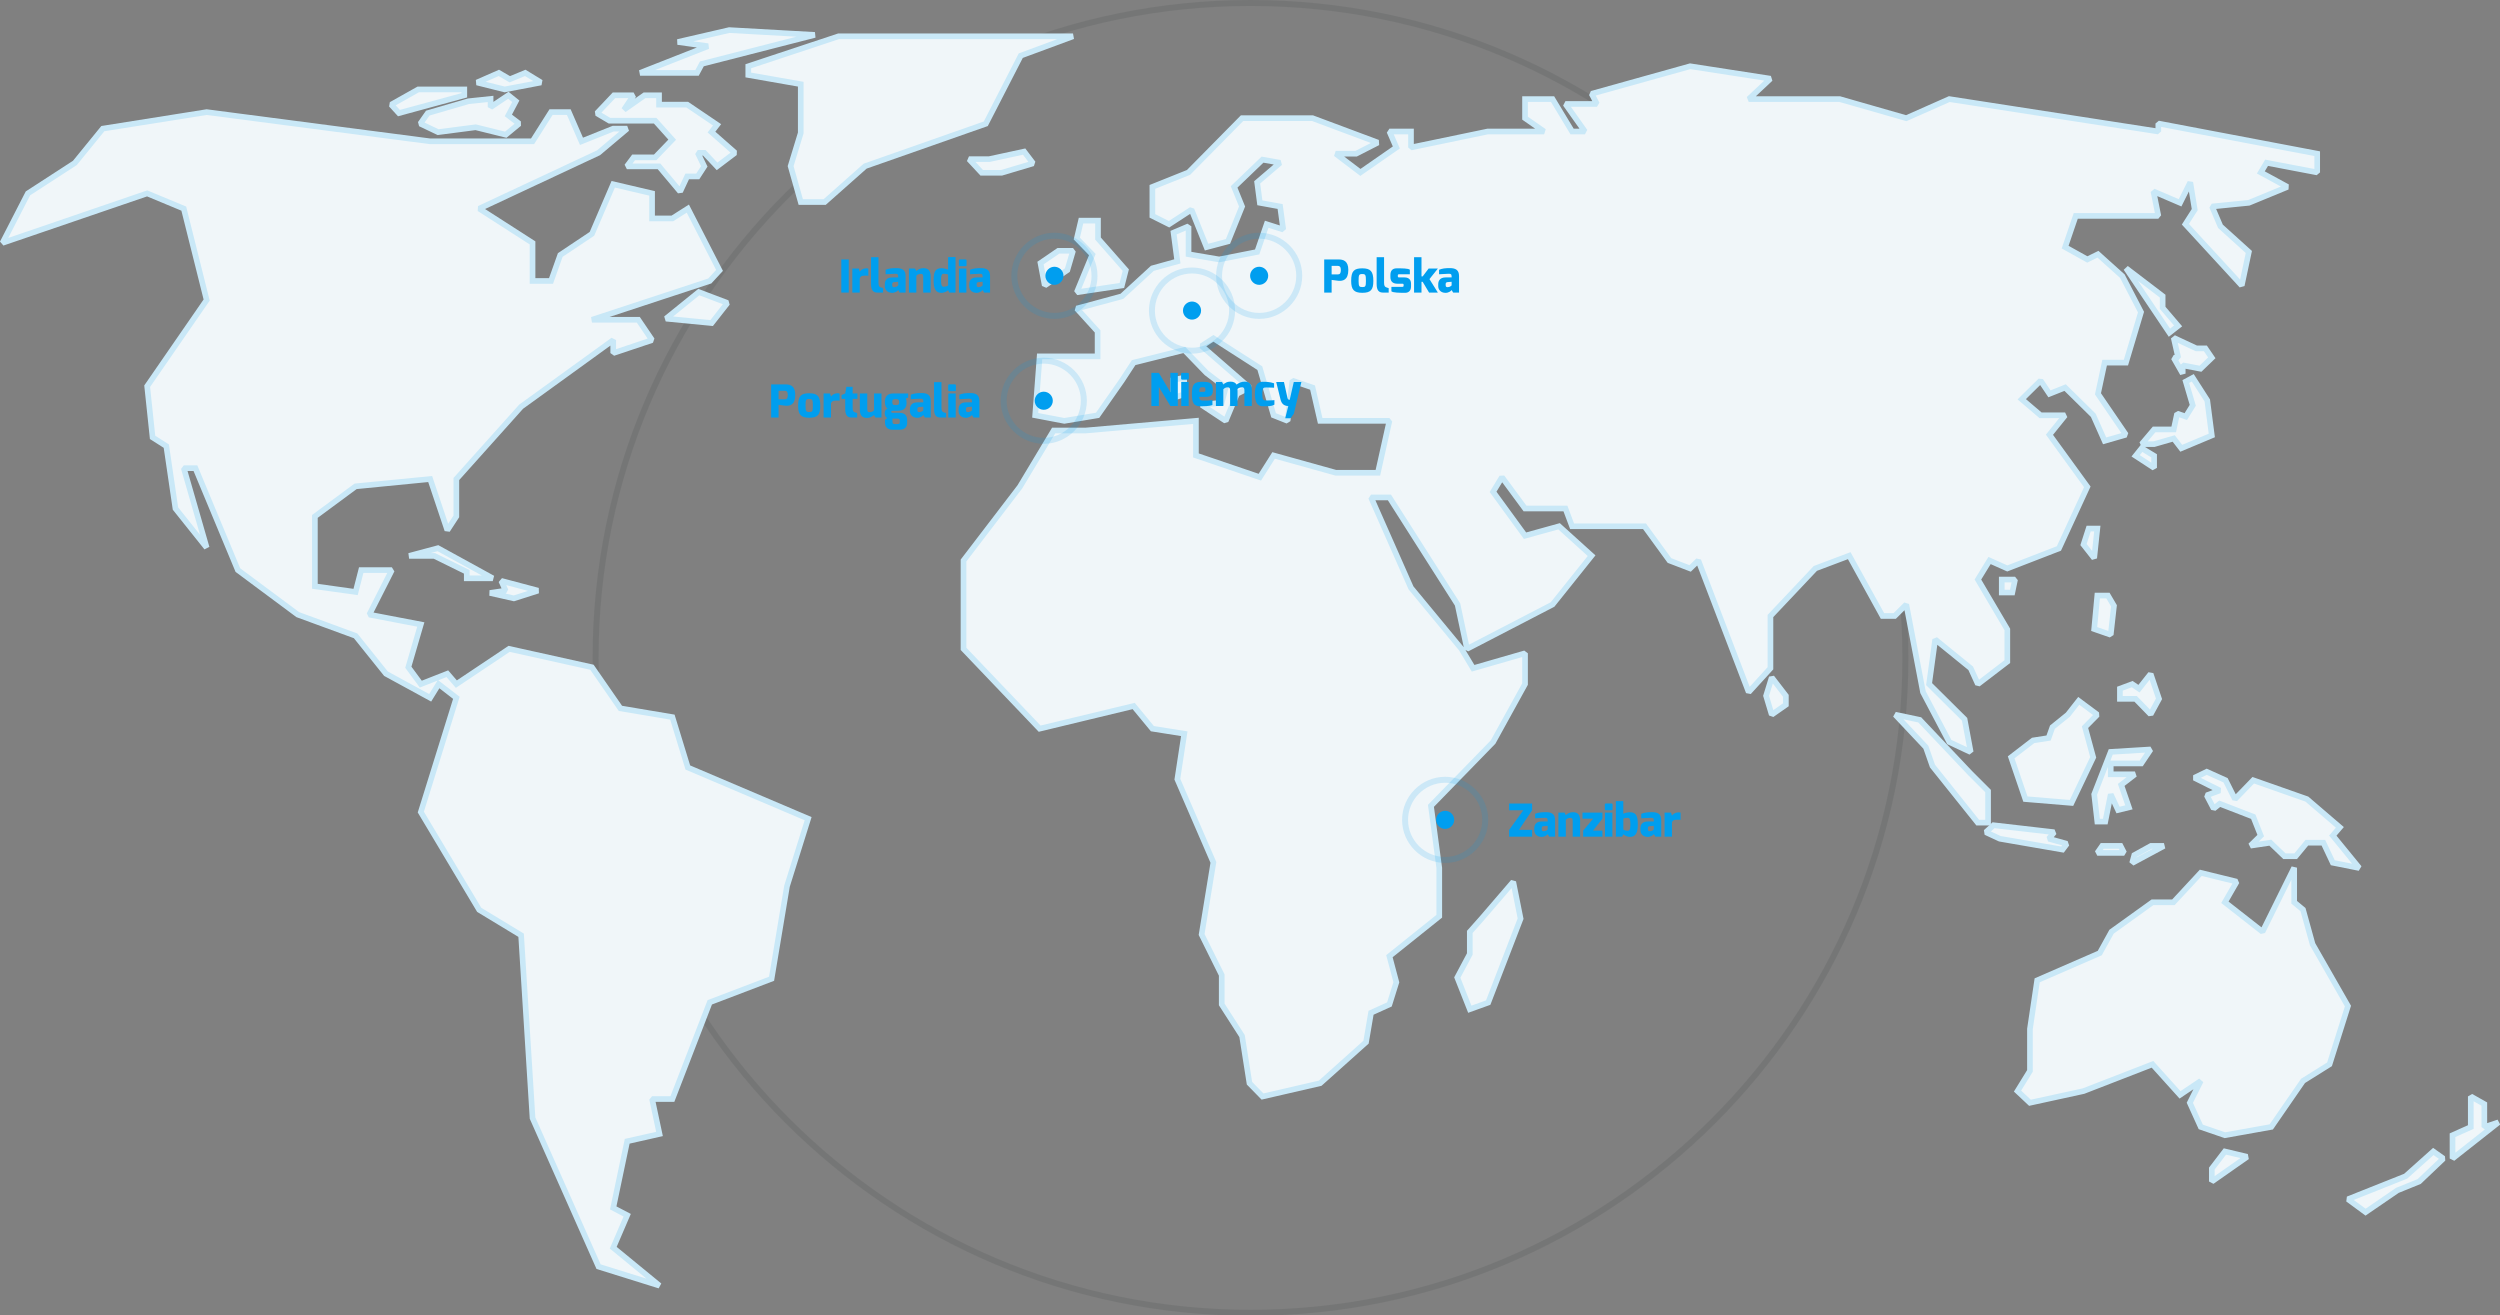 <svg xmlns="http://www.w3.org/2000/svg" xmlns:xlink="http://www.w3.org/1999/xlink" xmlns:serif="http://www.serif.com/" width="100%" height="100%" viewBox="0 0 884 465" xml:space="preserve" style="fill-rule:evenodd;clip-rule:evenodd;stroke-linecap:round;stroke-miterlimit:1.5;"><rect x="0" y="0" width="884" height="465" fill="#808080" stroke="none"/>    <g id="world-map" transform="matrix(1,0,0,1,0.89,0)">        <g id="Path_44" transform="matrix(1,0,0,1,9.265,442.38)">            <path d="M432.019,-442.38C560.41,-442.38 664.647,-338.143 664.647,-209.752C664.647,-81.361 560.41,22.875 432.019,22.875C303.628,22.875 199.392,-81.362 199.392,-209.752C199.392,-338.142 303.629,-442.38 432.019,-442.38ZM432.019,-440.268C559.244,-440.268 662.535,-336.977 662.535,-209.752C662.535,-82.527 559.245,20.763 432.019,20.763C304.793,20.763 201.5,-82.528 201.5,-209.752C201.5,-336.976 304.795,-440.268 432.019,-440.268Z" style="fill:rgb(29,30,34);fill-opacity:0.1;"></path>        </g>        <g id="map">            <g id="Path_45" transform="matrix(1,0,0,1,-1.803,444.483)">                <path d="M234.114,10.131L212.564,3.4L189.219,-49.131L185.179,-113.781L170.363,-122.76L149.712,-157.33L162.283,-197.735L156.008,-202.581L153.023,-197.735L137.394,-206.264L126.654,-219.651L106.205,-227.151L85.021,-242.9L70.015,-278.938L65.9,-278.938L73.991,-250.838L62.954,-264.668L59.718,-286.734L54.863,-289.824L52.95,-307.919L73.987,-338.391L65.9,-370.716L52.95,-376.1L1.8,-358.6L10.782,-376.1L27.393,-386.876L37.27,-399L73.987,-404.837L153.022,-394.511L189.222,-394.511L195.755,-404.837L202.04,-404.837L206.529,-394.511L217.75,-399L222.688,-399L212.564,-390.471L170.364,-370.716L189.219,-358.6L189.219,-345.131L195.752,-345.131L199.02,-354.326L210.225,-361.797L217.75,-379.324L231.488,-376.109L231.488,-367.255L238.671,-367.255L244.131,-370.721L255.337,-348.867L251.889,-345.131L210.225,-331.42L226.616,-331.42L231.487,-324.237L217.749,-319.637L217.749,-324.237L185.177,-300.675L162.277,-275.103L162.277,-261.886L159.094,-257L153.022,-275.1L126.653,-272.515L112.258,-261.883L112.258,-237.172L126.653,-235.161L128.636,-242.892L139.477,-242.892L131.509,-227.151L149.709,-223.667L145.299,-208.549L149.709,-202.577L159.092,-206.26L162.28,-202.577L180.929,-215.047L210.223,-208.547L220.293,-194.004L238.669,-190.91L244.129,-173.095L286.669,-155L279.2,-131.15L273.74,-98.395L251.89,-90.062L238.671,-55.869L231.488,-55.869L234.114,-43.514L222.688,-40.928L217.75,-17.367L222.688,-14.781L217.75,-3.288L234.114,10.131Z" style="fill:rgb(240,246,249);stroke:rgb(201,232,247);stroke-width:2px;"></path>            </g>            <g id="Path_46" transform="matrix(1,0,0,1,16.222,443.623)">                <path d="M350.51,-185.966L323.587,-214.191L323.587,-245.425L343.509,-271.476L355.462,-291.4L366.8,-291.4L405.768,-294.809L405.768,-282.578L428.368,-274.889L433.232,-282.578L455.201,-276.458L470.109,-276.458L474.188,-294.808L449.707,-294.808L447.007,-306.58L439.897,-309.032L438.18,-294.808L433.228,-296.772L428.364,-313.445L411.945,-323.988L407.777,-321.288L424.7,-306.578L420.287,-304.371L416.298,-294.806L407.782,-300.448L414.892,-301.258L416.298,-306.578L409.528,-311.741L401.652,-319.883L383.752,-315.404L379.583,-309.03L371,-296.77L359.231,-294.806L348.931,-296.77L350.508,-317.611L371,-317.611L371,-326.438L363.644,-334.529L379.581,-338.844L390.37,-348.749L399.2,-351.2L397.857,-361.361L403.157,-363.61L403.157,-353.728L414,-351.882L427.418,-354.534L430.792,-364.334L436.639,-362.47L435.539,-370.605L428.369,-371.91L427.423,-379.142L435.54,-386.072L429.313,-387.172L419.27,-377.531L422.082,-370.601L417.1,-358.253L409.528,-356.244L404.2,-369.5L396.266,-364.334L390.366,-367.29L390.366,-377.534L403.151,-382.656L422.074,-401.838L447.004,-401.838L470.104,-393.204L462.432,-389.281L455.2,-389.281L463.926,-382.656L476.636,-391.479L474.187,-397.128L481.815,-397.128L481.815,-391.479L508.962,-397.128L528.891,-397.128L522.143,-401.839L522.143,-408.584L531.872,-408.584L538.777,-397.128L543.327,-397.128L536.427,-406.857L547.568,-406.857L545.685,-410.466L580.522,-420.195L608.922,-415.801L601.232,-408.583L633.4,-408.583L656.939,-401.838L672.16,-408.583L746.069,-397.127L746.069,-399.952L802.247,-389.281L802.247,-382.656L784.358,-386.071L782.318,-382.656L791.733,-377.534L778.081,-371.91L765.056,-370.605L768.038,-363.611L778.081,-354.532L775.57,-342.676L755.641,-364.334L758.941,-369.5L757.372,-379.141L753.763,-371.909L744.348,-375.943L746.075,-367.289L716.882,-367.289L713.115,-356.242L720.961,-351.88L724.728,-353.728L733.359,-345.972L739.95,-333.261L734.614,-315.4L727.083,-315.4L724.729,-304.367L734.614,-289.898L727.083,-287.739L723.075,-296.766L713.116,-306.574L707.579,-304.367L704.441,-309.026L697.772,-302.45L704.441,-296.765L713.116,-296.765L707.579,-289.897L720.962,-271.471L710.914,-249.686L692.671,-242.624L686.395,-245.424L682.275,-238.706L692.675,-221.052L692.675,-209.676L682.275,-201.721L679.725,-207.321L667.171,-217.521L665.014,-201.721L677.568,-189.276L679.725,-177.703L672.16,-181.234L662.86,-198.887L656.942,-229.879L652.856,-225.809L648.54,-225.809L636.772,-247.14L624.8,-242.629L608.918,-225.809L608.918,-207.321L601.228,-198.887L583.412,-245.424L580.512,-242.624L573.212,-245.424L564.385,-257.535L538.777,-257.535L536.423,-263.812L522.143,-263.812L513.978,-274.885L510.839,-269.697L522.139,-254.197L534.178,-257.531L545.678,-247.131L531.868,-229.869L501.62,-214.191L498.285,-229.879L474.185,-267.736L467.685,-267.736L481.813,-235.763L499.658,-214.191L503.776,-207.322L522.141,-212.622L522.141,-201.722L510.841,-181.235L488.87,-158.676L491.813,-136.707L491.813,-119.642L474.187,-105.52L476.636,-96.3L474.187,-88.455L467.687,-85.512L465.921,-75.112L449.707,-60.6L429.307,-55.892L424.7,-60.6L422.082,-77.273L414.89,-88.455L414.89,-98.855L407.78,-113.175L411.948,-138.675L399.2,-168.092L401.652,-184.176L390.374,-185.966L383.754,-193.983L350.51,-185.966Z" style="fill:rgb(240,246,249);stroke:rgb(201,232,247);stroke-width:2px;"></path>            </g>            <g id="Path_47" transform="matrix(1,0,0,1,18.346,446.518)">                <path d="M361.52,-343.169L377.457,-345.569L378.846,-351L369.013,-362.166L369.013,-368.5L363.013,-368.5L361.519,-362.167L367.012,-356.5L361.52,-343.169Z" style="fill:rgb(240,246,249);stroke:rgb(201,232,247);stroke-width:2px;"></path>            </g>            <g id="Path_48" transform="matrix(1,0,0,1,17.665,447.084)">                <path d="M350.863,-346.14L358.863,-351.569L360.863,-358.401L355.696,-358.401L349.363,-354.068L350.863,-346.14Z" style="fill:rgb(240,246,249);stroke:rgb(201,232,247);stroke-width:2px;"></path>            </g>            <g id="Path_49" transform="matrix(1,0,0,1,12.185,443.061)">                <path d="M270.072,-396.039L266.491,-384.32L270.072,-371.626L278.535,-371.626L292.857,-384.32L335.5,-399.294L347.87,-423.382L366.345,-430.218L283.418,-430.218L251.518,-419.637L251.518,-416.547L270.072,-413.291L270.072,-396.039Z" style="fill:rgb(240,246,249);stroke:rgb(201,232,247);stroke-width:2px;"></path>            </g>            <g id="Path_50" transform="matrix(1,0,0,1,16.324,445.223)">                <path d="M325.423,-388.953L329.923,-384.121L336.923,-384.121L348.088,-387.454L344.922,-391.621L332.589,-388.953L325.423,-388.953Z" style="fill:rgb(240,246,249);stroke:rgb(201,232,247);stroke-width:2px;"></path>            </g>            <g id="Path_51" transform="matrix(1,0,0,1,35.99,458.653)">                <path d="M676.512,-72.844L680.912,-68.711L699.844,-72.844L724.244,-82.31L733.976,-71.51L741.309,-76.443L737.443,-68.71L741.309,-60.177L749.842,-57.244L766.242,-60.177L777.469,-76.443L786.843,-82.309L793.353,-102.897L780.853,-124.771L777.468,-137.009L774.342,-139.609L774.342,-151.848L763.142,-129.193L749.842,-139.608L754.031,-146.9L741.309,-150.025L731.637,-139.608L724.244,-139.608L709.762,-129.2L705.596,-121.648L683.462,-112.013L680.912,-94.826L680.912,-79.983L676.512,-72.844Z" style="fill:rgb(240,246,249);stroke:rgb(201,232,247);stroke-width:2px;"></path>            </g>            <g id="Path_52" transform="matrix(1,0,0,1,39.635,463.977)">                <path d="M746.2,-56.815L741.577,-50.774L741.577,-46.191L754.077,-54.94L746.2,-56.815Z" style="fill:rgb(240,246,249);stroke:rgb(201,232,247);stroke-width:2px;"></path>            </g>            <g id="Path_53" transform="matrix(1,0,0,1,42.188,463.977)">                <path d="M787.154,-39.94L807.554,-48.065L817.345,-56.815L820.886,-54.315L812.345,-46.19L804.637,-43.065L793.387,-35.357L787.154,-39.94Z" style="fill:rgb(240,246,249);stroke:rgb(201,232,247);stroke-width:2px;"></path>            </g>            <g id="Path_54" transform="matrix(1,0,0,1,44.149,462.944)">                <path d="M822.17,-53.282L822.17,-61.535L828.629,-64.42L828.629,-75.253L833.42,-72.545L833.42,-64.42L838.42,-66.087L822.17,-53.282Z" style="fill:rgb(240,246,249);stroke:rgb(201,232,247);stroke-width:2px;"></path>            </g>            <g id="Path_55" transform="matrix(1,0,0,1,38.92,448.716)">                <path d="M732,-316.6L732,-319.534L738.28,-318.334L742.285,-322.201L740.012,-325.534L736.812,-325.534L728.812,-329.267L730.412,-322.201L728.812,-322.201L732,-316.6Z" style="fill:rgb(240,246,249);stroke:rgb(201,232,247);stroke-width:2px;"></path>            </g>            <g id="Path_56" transform="matrix(1,0,0,1,38.319,449.465)">                <path d="M733.683,-314.554L736.153,-315.887L741.282,-307.887L742.888,-295.487L732.083,-290.955L729.417,-294.421L722.484,-292.421L718.084,-292.421L722.484,-297.621L729.417,-297.621L730.617,-303.221L733.684,-302.154L736.154,-306.154L733.683,-314.554Z" style="fill:rgb(240,246,249);stroke:rgb(201,232,247);stroke-width:2px;"></path>            </g>            <g id="Path_57" transform="matrix(1,0,0,1,38.206,450.788)">                <path d="M722.6,-285.345L722.6,-289.611L718.2,-292.277L716.067,-289.611L722.6,-285.345Z" style="fill:rgb(240,246,249);stroke:rgb(201,232,247);stroke-width:2px;"></path>            </g>            <g id="Path_58" transform="matrix(1,0,0,1,33.697,455.784)">                <path d="M635.562,-203.073L644.228,-201.24L662.061,-182.408L668.394,-176.075L668.394,-164.909L664.728,-164.909L648.728,-184.909L646.394,-191.576L635.562,-203.073Z" style="fill:rgb(240,246,249);stroke:rgb(201,232,247);stroke-width:2px;"></path>            </g>            <g id="Path_59" transform="matrix(1,0,0,1,31.274,455.086)">                <path d="M594.32,-215.541L592.32,-209.041L594.32,-202.374L599.32,-205.874L599.32,-209.041L594.32,-215.541Z" style="fill:rgb(240,246,249);stroke:rgb(201,232,247);stroke-width:2px;"></path>            </g>            <g id="Path_60" transform="matrix(1,0,0,1,25.483,458.919)">                <path d="M508.711,-147.1L511.311,-134.079L499.857,-104.4L493.347,-102.057L488.92,-113.257L493.347,-121.59L493.347,-129.4L497.514,-134.087L508.711,-147.1Z" style="fill:rgb(240,246,249);stroke:rgb(201,232,247);stroke-width:2px;"></path>            </g>            <g id="Path_61" transform="matrix(1,0,0,1,39.307,456.855)">                <path d="M762.594,-158.879L767.594,-154.088L771.552,-154.088L775.511,-158.879L781.343,-158.879L784.677,-151.796L794.051,-149.922L784.677,-161.38L787.177,-164.296L775.511,-174.296L756.553,-180.963L750.094,-174.296L746.761,-180.963L740.105,-183.957L735.732,-181.823L744.691,-177.343L740.105,-175.636L742.558,-170.943L744.691,-172.65L756.552,-168.064L759.196,-161.382L755.57,-157.825L762.594,-158.879Z" style="fill:rgb(240,246,249);stroke:rgb(201,232,247);stroke-width:2px;"></path>            </g>            <g id="Path_62" transform="matrix(1,0,0,1,35.871,455.525)">                <path d="M674.384,-187.736L679.419,-172.965L695.719,-171.61L703.398,-187.736L700.498,-198.403L704.85,-202.814L698.279,-207.703L694.439,-202.814L688.978,-198.403L687.613,-194.562L682.151,-193.709L674.384,-187.736Z" style="fill:rgb(240,246,249);stroke:rgb(201,232,247);stroke-width:2px;"></path>            </g>            <g id="Path_63" transform="matrix(1,0,0,1,35.396,457.858)">                <path d="M668.627,-166.057L690.091,-163.582L688.166,-161.282L694.566,-159.49L693.029,-157.442L670.843,-161.282L665.895,-163.582L668.627,-166.057Z" style="fill:rgb(240,246,249);stroke:rgb(201,232,247);stroke-width:2px;"></path>            </g>            <g id="Path_64" transform="matrix(1,0,0,1,37.487,458.246)">                <path d="M704.961,-159.128L711.446,-159.128L712.726,-156.653L703.231,-156.653L704.961,-159.128Z" style="fill:rgb(240,246,249);stroke:rgb(201,232,247);stroke-width:2px;"></path>            </g>            <g id="Path_65" transform="matrix(1,0,0,1,38.14,458.246)">                <path d="M714.889,-153.07L715.657,-155.885L721.544,-159.128L726.144,-159.128L714.889,-153.07Z" style="fill:rgb(240,246,249);stroke:rgb(201,232,247);stroke-width:2px;"></path>            </g>            <g id="Path_66" transform="matrix(1,0,0,1,37.429,456.436)">                <path d="M703.289,-165.919L706.106,-165.919L708.036,-175.561L710.629,-170.015L714.469,-170.954L711.738,-178.889L716.602,-182.644L708.037,-182.644L708.037,-186.484L718.821,-186.484L722.149,-191.432L708.037,-190.567L702.191,-175.561L703.289,-165.919Z" style="fill:rgb(240,246,249);stroke:rgb(201,232,247);stroke-width:2px;"></path>            </g>            <g id="Path_67" transform="matrix(1,0,0,1,37.429,453.55)">                <path d="M703.289,-242.964L702.189,-231.124L708.035,-229.098L709.182,-239.338L707.049,-242.964L703.289,-242.964Z" style="fill:rgb(240,246,249);stroke:rgb(201,232,247);stroke-width:2px;"></path>            </g>            <g id="Path_68" transform="matrix(1,0,0,1,37.228,452.294)">                <path d="M698.612,-259.733L702.391,-254.933L703.491,-265.385L700.426,-265.385L698.612,-259.733Z" style="fill:rgb(240,246,249);stroke:rgb(201,232,247);stroke-width:2px;"></path>            </g>            <g id="Path_69" transform="matrix(1,0,0,1,35.695,453.25)">                <path d="M671.24,-248.317L675.933,-248.317L674.973,-243.731L671.24,-243.731L671.24,-248.317Z" style="fill:rgb(240,246,249);stroke:rgb(201,232,247);stroke-width:2px;"></path>            </g>            <g id="Path_70" transform="matrix(1,0,0,1,37.911,455.021)">                <path d="M710.8,-207.912L710.8,-211.5L715.152,-213.123L717.541,-211.5L721.666,-216.705L724.624,-207.916L721.666,-202.455L716.347,-207.916L710.8,-207.912Z" style="fill:rgb(240,246,249);stroke:rgb(201,232,247);stroke-width:2px;"></path>            </g>            <g id="Path_71" transform="matrix(1,0,0,1,38.026,447.411)">                <path d="M712.863,-352.568L728.195,-329.768L731.262,-332.168L725.795,-338.568L725.795,-342.7L712.863,-352.568Z" style="fill:rgb(240,246,249);stroke:rgb(201,232,247);stroke-width:2px;"></path>            </g>            <g id="Path_72" transform="matrix(1,0,0,1,20.156,449.463)">                <path d="M393.83,-315.079L393.83,-308.765L397.67,-310.045L397.67,-315.932L393.83,-315.079Z" style="fill:rgb(240,246,249);stroke:rgb(201,232,247);stroke-width:2px;"></path>            </g>            <g id="Path_73" transform="matrix(1,0,0,1,9.346,444.167)">                <path d="M211.425,-385.335L222.8,-385.335L230.266,-376.447L232.755,-381.78L236.488,-381.78L238.8,-385.336L236.488,-390.136L238.8,-390.136L243.319,-385.336L249.669,-390.136L241.339,-397.465L243.319,-400.029L232.756,-407.176L222.8,-407.176L222.8,-410.476L217.673,-410.476L210.392,-405.356L213.805,-410.476L206.865,-410.476L200.835,-404.105L205.271,-401.488L221.427,-401.488L227.457,-394.776L221.427,-388.518L213.805,-388.518L211.425,-385.335Z" style="fill:rgb(240,246,249);stroke:rgb(201,232,247);stroke-width:2px;"></path>            </g>            <g id="Path_74" transform="matrix(1,0,0,1,5.488,444.057)">                <path d="M131.955,-407.064L141.512,-412.436L157.8,-412.436L157.8,-410.363L134.682,-404.063L131.955,-407.064Z" style="fill:rgb(240,246,249);stroke:rgb(201,232,247);stroke-width:2px;"></path>            </g>            <g id="Path_75" transform="matrix(1,0,0,1,6.033,444.167)">                <path d="M144.334,-404.172L141.7,-400.44L147.98,-397.44L161.268,-399.17L171.917,-396.53L176.65,-400.444L172.827,-403.357L175.467,-408.364L172.827,-410.478L166.547,-406.27L166.547,-409.184L158.72,-408.365L144.334,-404.172Z" style="fill:rgb(240,246,249);stroke:rgb(201,232,247);stroke-width:2px;"></path>            </g>            <g id="Path_76" transform="matrix(1,0,0,1,10.155,442.944)">                <path d="M215.29,-417.171L235.428,-417.171L237.135,-420.356L277.068,-430.6L246.806,-432.3L228.606,-428.09L239.3,-426.612L215.29,-417.171Z" style="fill:rgb(240,246,249);stroke:rgb(201,232,247);stroke-width:2px;"></path>            </g>            <g id="Path_77" transform="matrix(1,0,0,1,7.096,443.747)">                <path d="M160.671,-414.577L170.455,-412.126L183.312,-414.577L177.737,-417.977L172.275,-415.718L168.407,-417.977L160.671,-414.577Z" style="fill:rgb(240,246,249);stroke:rgb(201,232,247);stroke-width:2px;"></path>            </g>            <g id="Path_78" transform="matrix(1,0,0,1,10.641,447.858)">                <path d="M235.558,-344.576L223.958,-335.19L240.11,-333.625L245.694,-340.736L235.558,-344.576Z" style="fill:rgb(240,246,249);stroke:rgb(201,232,247);stroke-width:2px;"></path>            </g>            <g id="Path_79" transform="matrix(1,0,0,1,5.823,452.661)">                <path d="M146.866,-256.1L158.334,-250.457L158.334,-248.182L167.527,-248.182L148.14,-258.828L137.946,-256.1L146.866,-256.1Z" style="fill:rgb(240,246,249);stroke:rgb(201,232,247);stroke-width:2px;"></path>            </g>            <g id="Path_80" transform="matrix(1,0,0,1,7.339,453.275)">                <path d="M169.014,-247.882L170.561,-244.424L165.01,-243.605L173.474,-241.694L182.03,-244.425L169.014,-247.882Z" style="fill:rgb(240,246,249);stroke:rgb(201,232,247);stroke-width:2px;"></path>            </g>        </g>        <g id="Path_81" transform="matrix(1,0,0,1,21.597,447.383)">            <path d="M422.75,-353.06C424.504,-353.057 425.947,-351.614 425.95,-349.86C425.947,-348.106 424.504,-346.663 422.75,-346.66C420.996,-346.663 419.553,-348.106 419.55,-349.86C419.553,-351.614 420.996,-353.057 422.75,-353.06Z" style="fill:rgb(0,158,239);"></path>        </g>        <g id="Path_82" transform="matrix(1,0,0,1,25.085,457.587)">            <path d="M485.034,-170.887C486.788,-170.884 488.231,-169.441 488.234,-167.687C488.234,-165.932 486.789,-164.487 485.034,-164.487C483.279,-164.487 481.834,-165.932 481.834,-167.687C481.837,-169.441 483.28,-170.884 485.034,-170.887Z" style="fill:rgb(0,158,239);"></path>        </g>        <g id="Path_83" transform="matrix(1,0,0,1,20.338,448.035)">            <path d="M400.271,-341.414C402.026,-341.414 403.471,-339.969 403.471,-338.214C403.471,-336.459 402.026,-335.014 400.271,-335.014C398.516,-335.014 397.071,-336.459 397.071,-338.214C397.071,-339.969 398.516,-341.414 400.271,-341.414Z" style="fill:rgb(0,158,239);"></path>        </g>        <g id="Path_84" transform="matrix(1,0,0,1,17.557,449.726)">            <path d="M350.625,-311.226C352.379,-311.223 353.822,-309.78 353.825,-308.026C353.825,-306.271 352.38,-304.826 350.625,-304.826C348.87,-304.826 347.425,-306.271 347.425,-308.026C347.428,-309.78 348.871,-311.223 350.625,-311.226Z" style="fill:rgb(0,158,239);"></path>        </g>        <g id="Path_85" transform="matrix(1,0,0,1,17.757,447.383)">            <path d="M354.2,-353.06C355.954,-353.057 357.397,-351.614 357.4,-349.86C357.397,-348.106 355.954,-346.663 354.2,-346.66C352.445,-346.66 351,-348.105 351,-349.86C351.003,-351.614 352.446,-353.057 354.2,-353.06Z" style="fill:rgb(0,158,239);"></path>        </g>        <g id="Path_86" transform="matrix(1,0,0,1,20.959,446.745)">            <path d="M423.388,-364.451C415.033,-364.447 408.159,-357.573 408.155,-349.218C408.158,-340.863 415.033,-333.988 423.388,-333.985C431.743,-333.988 438.618,-340.863 438.621,-349.218C438.617,-357.573 431.743,-364.447 423.388,-364.451ZM423.388,-362.339C430.585,-362.336 436.506,-356.415 436.509,-349.218C436.504,-342.022 430.584,-336.103 423.388,-336.1C416.191,-336.103 410.27,-342.024 410.267,-349.221C410.272,-356.417 416.192,-362.336 423.388,-362.339Z" style="fill:rgb(0,158,239);fill-opacity:0.15;"></path>        </g>        <g id="Path_87" transform="matrix(1,0,0,1,24.447,456.949)">            <path d="M485.672,-182.278C477.317,-182.274 470.442,-175.4 470.438,-167.045C470.442,-158.689 477.316,-151.815 485.672,-151.812C494.027,-151.816 500.901,-158.69 500.905,-167.045C500.901,-175.4 494.027,-182.274 485.672,-182.278ZM485.672,-180.166C492.869,-180.163 498.79,-174.242 498.793,-167.045C498.79,-159.848 492.869,-153.927 485.672,-153.924C478.475,-153.927 472.553,-159.848 472.55,-167.045C472.554,-174.242 478.475,-180.163 485.672,-180.166Z" style="fill:rgb(0,158,239);fill-opacity:0.15;"></path>        </g>        <g id="Path_88" transform="matrix(1,0,0,1,19.699,447.397)">            <path d="M400.909,-352.806C392.554,-352.802 385.679,-345.928 385.675,-337.573C385.679,-329.217 392.553,-322.343 400.909,-322.339C409.264,-322.343 416.138,-329.218 416.142,-337.573C416.138,-345.928 409.264,-352.802 400.909,-352.806ZM400.909,-350.694C408.106,-350.69 414.026,-344.77 414.03,-337.573C414.027,-330.376 408.106,-324.455 400.909,-324.451C393.712,-324.454 387.79,-330.376 387.787,-337.573C387.791,-344.77 393.712,-350.691 400.909,-350.694Z" style="fill:rgb(0,158,239);fill-opacity:0.15;"></path>        </g>        <g id="Path_89" transform="matrix(1,0,0,1,16.919,449.088)">            <path d="M351.263,-322.617C342.908,-322.613 336.033,-315.739 336.029,-307.384C336.033,-299.028 342.907,-292.154 351.263,-292.151C359.62,-292.153 366.496,-299.027 366.5,-307.384C366.496,-315.74 359.619,-322.615 351.263,-322.617ZM351.263,-320.505C358.46,-320.502 364.381,-314.581 364.384,-307.384C364.381,-300.187 358.46,-294.266 351.263,-294.263C344.066,-294.266 338.144,-300.187 338.141,-307.384C338.147,-314.579 344.068,-320.497 351.263,-320.5L351.263,-320.505Z" style="fill:rgb(0,158,239);fill-opacity:0.15;"></path>        </g>        <g id="Path_90" transform="matrix(1,0,0,1,17.119,446.745)">            <path d="M354.834,-364.451C346.479,-364.447 339.604,-357.573 339.6,-349.218C339.604,-340.862 346.478,-333.988 354.834,-333.985C363.189,-333.989 370.063,-340.863 370.067,-349.218C370.063,-357.573 363.189,-364.447 354.834,-364.451ZM354.834,-362.339C362.031,-362.336 367.952,-356.415 367.955,-349.218C367.95,-342.022 362.03,-336.103 354.834,-336.1C347.637,-336.103 341.715,-342.024 341.712,-349.221C341.717,-356.417 347.638,-362.336 354.834,-362.339Z" style="fill:rgb(0,158,239);fill-opacity:0.15;"></path>        </g>        <g transform="matrix(1,0,0,1,-1.42,-17.714)">            <g transform="matrix(16,0,0,16,468,121.172)">                <path d="M0.212,-0.402L0.212,-0.59L0.353,-0.59C0.388,-0.59 0.416,-0.569 0.416,-0.499C0.416,-0.428 0.394,-0.402 0.353,-0.402L0.212,-0.402ZM0.048,-0L0.212,-0L0.212,-0.28C0.217,-0.278 0.328,-0.263 0.368,-0.26C0.455,-0.255 0.581,-0.273 0.581,-0.501C0.581,-0.705 0.464,-0.732 0.368,-0.732L0.048,-0.732L0.048,-0Z" style="fill:rgb(0,158,239);fill-rule:nonzero;"></path>            </g>            <g transform="matrix(16,0,0,16,477.76,121.172)">                <path d="M0.198,-0.258C0.198,-0.391 0.206,-0.41 0.279,-0.41C0.35,-0.41 0.36,-0.392 0.36,-0.258C0.36,-0.131 0.347,-0.122 0.279,-0.122C0.215,-0.122 0.198,-0.135 0.198,-0.258ZM0.034,-0.258C0.034,-0.068 0.094,0.005 0.279,0.005C0.467,0.005 0.524,-0.061 0.524,-0.258C0.524,-0.469 0.463,-0.536 0.279,-0.536C0.097,-0.536 0.034,-0.475 0.034,-0.258Z" style="fill:rgb(0,158,239);fill-rule:nonzero;"></path>            </g>            <g transform="matrix(16,0,0,16,486.672,121.172)">                <path d="M0.04,-0.189C0.04,-0.048 0.09,-0 0.18,-0L0.306,-0L0.306,-0.098C0.298,-0.098 0.246,-0.119 0.246,-0.119C0.222,-0.13 0.204,-0.146 0.204,-0.219L0.204,-0.782L0.04,-0.782L0.04,-0.189Z" style="fill:rgb(0,158,239);fill-rule:nonzero;"></path>            </g>            <g transform="matrix(16,0,0,16,491.76,121.172)">                <path d="M0.026,-0.343C0.026,-0.24 0.086,-0.196 0.18,-0.196L0.291,-0.196C0.314,-0.196 0.318,-0.187 0.318,-0.169L0.318,-0.153C0.318,-0.13 0.304,-0.127 0.291,-0.127L0.048,-0.127L0.048,-0.028C0.085,0.004 0.233,0.005 0.352,0.005C0.416,0.005 0.482,-0.029 0.482,-0.138L0.482,-0.194C0.482,-0.272 0.444,-0.335 0.338,-0.335L0.223,-0.335C0.205,-0.335 0.19,-0.335 0.19,-0.361L0.19,-0.377C0.19,-0.399 0.197,-0.405 0.223,-0.405L0.456,-0.405L0.456,-0.505C0.419,-0.536 0.285,-0.536 0.164,-0.536C0.062,-0.536 0.026,-0.471 0.026,-0.389L0.026,-0.343Z" style="fill:rgb(0,158,239);fill-rule:nonzero;"></path>            </g>            <g transform="matrix(16,0,0,16,499.904,121.172)">                <path d="M0.04,-0L0.204,-0L0.204,-0.238L0.23,-0.238L0.372,-0L0.566,-0L0.38,-0.298L0.566,-0.531L0.361,-0.531L0.23,-0.357L0.204,-0.357L0.204,-0.782L0.04,-0.782L0.04,-0Z" style="fill:rgb(0,158,239);fill-rule:nonzero;"></path>            </g>            <g transform="matrix(16,0,0,16,508.672,121.172)">                <path d="M0.19,-0.164L0.19,-0.181C0.19,-0.201 0.193,-0.228 0.228,-0.231L0.322,-0.239L0.322,-0.158C0.322,-0.158 0.288,-0.12 0.237,-0.12C0.214,-0.12 0.19,-0.121 0.19,-0.164ZM0.026,-0.139C0.026,-0.076 0.07,0.002 0.183,0.006C0.26,0.008 0.315,-0.041 0.322,-0.056L0.356,-0L0.486,-0L0.486,-0.364C0.486,-0.504 0.406,-0.541 0.28,-0.541C0.181,-0.541 0.114,-0.533 0.044,-0.504L0.044,-0.405C0.068,-0.407 0.218,-0.416 0.255,-0.416C0.298,-0.416 0.322,-0.412 0.322,-0.357C0.323,-0.356 0.322,-0.335 0.322,-0.335C0.322,-0.334 0.19,-0.335 0.19,-0.335C0.065,-0.335 0.026,-0.261 0.026,-0.185L0.026,-0.139Z" style="fill:rgb(0,158,239);fill-rule:nonzero;"></path>            </g>        </g>        <g transform="matrix(1,0,0,1,-62.626,22.397)">            <g transform="matrix(16,0,0,16,468,121.172)">                <path d="M0.054,-0L0.219,-0L0.219,-0.422L0.474,-0L0.638,-0L0.638,-0.732L0.474,-0.732L0.474,-0.303L0.22,-0.732L0.054,-0.732L0.054,-0Z" style="fill:rgb(0,158,239);fill-rule:nonzero;"></path>            </g>            <g transform="matrix(16,0,0,16,478.832,121.172)">                <path d="M0.037,-0L0.201,-0L0.201,-0.531L0.037,-0.531L0.037,-0ZM0.034,-0.606C0.034,-0.592 0.044,-0.583 0.058,-0.583L0.182,-0.583C0.196,-0.583 0.205,-0.591 0.205,-0.606L0.205,-0.707C0.205,-0.721 0.198,-0.733 0.182,-0.733L0.058,-0.733C0.042,-0.733 0.034,-0.723 0.034,-0.707L0.034,-0.606Z" style="fill:rgb(0,158,239);fill-rule:nonzero;"></path>            </g>            <g transform="matrix(16,0,0,16,482.64,121.172)">                <path d="M0.198,-0.313C0.196,-0.41 0.216,-0.416 0.276,-0.416C0.329,-0.416 0.334,-0.402 0.334,-0.349C0.334,-0.327 0.321,-0.313 0.297,-0.313L0.198,-0.313ZM0.034,-0.268C0.034,-0.078 0.074,0.005 0.208,0.005C0.292,0.005 0.416,0.007 0.488,-0.023L0.488,-0.132C0.414,-0.12 0.39,-0.121 0.314,-0.121C0.238,-0.121 0.198,-0.117 0.198,-0.202L0.346,-0.202C0.442,-0.202 0.498,-0.238 0.498,-0.34C0.498,-0.516 0.43,-0.535 0.266,-0.535C0.096,-0.535 0.034,-0.493 0.034,-0.268Z" style="fill:rgb(0,158,239);fill-rule:nonzero;"></path>            </g>            <g transform="matrix(16,0,0,16,491.04,121.172)">                <path d="M0.04,-0L0.204,-0L0.204,-0.371C0.233,-0.4 0.26,-0.413 0.306,-0.413C0.336,-0.413 0.354,-0.396 0.354,-0.35L0.354,-0L0.518,-0L0.518,-0.347C0.518,-0.354 0.517,-0.37 0.517,-0.376C0.544,-0.404 0.579,-0.413 0.623,-0.413C0.653,-0.413 0.67,-0.396 0.67,-0.35L0.67,-0L0.834,-0L0.834,-0.346C0.834,-0.456 0.804,-0.539 0.678,-0.539C0.598,-0.539 0.542,-0.506 0.496,-0.474C0.474,-0.515 0.43,-0.539 0.361,-0.539C0.281,-0.539 0.247,-0.51 0.204,-0.476L0.175,-0.531L0.04,-0.531L0.04,-0Z" style="fill:rgb(0,158,239);fill-rule:nonzero;"></path>            </g>            <g transform="matrix(16,0,0,16,504.912,121.172)">                <path d="M0.034,-0.266C0.034,-0.052 0.11,0.005 0.208,0.005C0.292,0.004 0.39,0.015 0.466,-0.031L0.466,-0.13C0.466,-0.13 0.382,-0.122 0.29,-0.122C0.218,-0.122 0.198,-0.134 0.198,-0.264C0.198,-0.408 0.224,-0.41 0.29,-0.41C0.379,-0.41 0.459,-0.404 0.459,-0.404L0.459,-0.502C0.365,-0.536 0.26,-0.536 0.208,-0.536C0.106,-0.536 0.034,-0.48 0.034,-0.266Z" style="fill:rgb(0,158,239);fill-rule:nonzero;"></path>            </g>            <g transform="matrix(16,0,0,16,512.784,121.172)">                <path d="M0.014,-0.531L0.109,-0.144C0.132,-0.05 0.188,0 0.281,0L0.213,0.27L0.332,0.27L0.404,0.168L0.57,-0.531L0.402,-0.531L0.312,-0.136C0.3,-0.137 0.272,-0.138 0.263,-0.175L0.185,-0.531L0.014,-0.531Z" style="fill:rgb(0,158,239);fill-rule:nonzero;"></path>            </g>        </g>        <g transform="matrix(1,0,0,1,64.352,174.663)">            <g transform="matrix(16,0,0,16,468,121.172)">                <path d="M0.024,-0L0.532,-0L0.532,-0.149L0.241,-0.149L0.532,-0.583L0.532,-0.732L0.024,-0.732L0.024,-0.583L0.337,-0.583L0.024,-0.149L0.024,-0Z" style="fill:rgb(0,158,239);fill-rule:nonzero;"></path>            </g>            <g transform="matrix(16,0,0,16,476.864,121.172)">                <path d="M0.19,-0.164L0.19,-0.181C0.19,-0.201 0.193,-0.228 0.228,-0.231L0.322,-0.239L0.322,-0.158C0.322,-0.158 0.288,-0.12 0.237,-0.12C0.214,-0.12 0.19,-0.121 0.19,-0.164ZM0.026,-0.139C0.026,-0.076 0.07,0.002 0.183,0.006C0.26,0.008 0.315,-0.041 0.322,-0.056L0.356,-0L0.486,-0L0.486,-0.364C0.486,-0.504 0.406,-0.541 0.28,-0.541C0.181,-0.541 0.114,-0.533 0.044,-0.504L0.044,-0.405C0.068,-0.407 0.218,-0.416 0.255,-0.416C0.298,-0.416 0.322,-0.412 0.322,-0.357C0.323,-0.356 0.322,-0.335 0.322,-0.335C0.322,-0.334 0.19,-0.335 0.19,-0.335C0.065,-0.335 0.026,-0.261 0.026,-0.185L0.026,-0.139Z" style="fill:rgb(0,158,239);fill-rule:nonzero;"></path>            </g>            <g transform="matrix(16,0,0,16,485.168,121.172)">                <path d="M0.04,-0L0.204,-0L0.204,-0.372C0.233,-0.401 0.26,-0.414 0.308,-0.414C0.338,-0.414 0.356,-0.398 0.356,-0.35L0.356,-0L0.52,-0L0.52,-0.348C0.52,-0.454 0.493,-0.54 0.363,-0.54C0.282,-0.54 0.244,-0.508 0.204,-0.476L0.175,-0.531L0.04,-0.531L0.04,-0Z" style="fill:rgb(0,158,239);fill-rule:nonzero;"></path>            </g>            <g transform="matrix(16,0,0,16,494,121.172)">                <path d="M0.02,-0.397L0.255,-0.397L0.035,-0.133L0.035,-0L0.461,-0C0.461,-0 0.462,-0.133 0.461,-0.134L0.254,-0.134L0.461,-0.397L0.461,-0.531L0.02,-0.531L0.02,-0.397Z" style="fill:rgb(0,158,239);fill-rule:nonzero;"></path>            </g>            <g transform="matrix(16,0,0,16,501.68,121.172)">                <path d="M0.037,-0L0.201,-0L0.201,-0.531L0.037,-0.531L0.037,-0ZM0.034,-0.606C0.034,-0.592 0.044,-0.583 0.058,-0.583L0.182,-0.583C0.196,-0.583 0.205,-0.591 0.205,-0.606L0.205,-0.707C0.205,-0.721 0.198,-0.733 0.182,-0.733L0.058,-0.733C0.042,-0.733 0.034,-0.723 0.034,-0.707L0.034,-0.606Z" style="fill:rgb(0,158,239);fill-rule:nonzero;"></path>            </g>            <g transform="matrix(16,0,0,16,505.488,121.172)">                <path d="M0.205,-0.158L0.205,-0.398C0.23,-0.411 0.265,-0.416 0.303,-0.416C0.34,-0.416 0.361,-0.396 0.361,-0.27C0.361,-0.156 0.341,-0.13 0.303,-0.13C0.26,-0.13 0.226,-0.14 0.205,-0.158ZM0.04,-0L0.178,-0L0.205,-0.052C0.241,-0.022 0.291,0.006 0.352,0.006C0.478,0.006 0.525,-0.088 0.525,-0.263C0.525,-0.439 0.498,-0.539 0.352,-0.539C0.307,-0.539 0.247,-0.527 0.204,-0.506L0.204,-0.785L0.04,-0.785L0.04,-0Z" style="fill:rgb(0,158,239);fill-rule:nonzero;"></path>            </g>            <g transform="matrix(16,0,0,16,514.4,121.172)">                <path d="M0.19,-0.164L0.19,-0.181C0.19,-0.201 0.193,-0.228 0.228,-0.231L0.322,-0.239L0.322,-0.158C0.322,-0.158 0.288,-0.12 0.237,-0.12C0.214,-0.12 0.19,-0.121 0.19,-0.164ZM0.026,-0.139C0.026,-0.076 0.07,0.002 0.183,0.006C0.26,0.008 0.315,-0.041 0.322,-0.056L0.356,-0L0.486,-0L0.486,-0.364C0.486,-0.504 0.406,-0.541 0.28,-0.541C0.181,-0.541 0.114,-0.533 0.044,-0.504L0.044,-0.405C0.068,-0.407 0.218,-0.416 0.255,-0.416C0.298,-0.416 0.322,-0.412 0.322,-0.357C0.323,-0.356 0.322,-0.335 0.322,-0.335C0.322,-0.334 0.19,-0.335 0.19,-0.335C0.065,-0.335 0.026,-0.261 0.026,-0.185L0.026,-0.139Z" style="fill:rgb(0,158,239);fill-rule:nonzero;"></path>            </g>            <g transform="matrix(16,0,0,16,522.704,121.172)">                <path d="M0.04,-0L0.204,-0L0.204,-0.315C0.224,-0.369 0.266,-0.374 0.316,-0.374C0.347,-0.374 0.379,-0.374 0.394,-0.373L0.394,-0.53C0.379,-0.536 0.361,-0.536 0.34,-0.536C0.28,-0.536 0.232,-0.5 0.204,-0.464L0.182,-0.531L0.04,-0.531L0.04,-0Z" style="fill:rgb(0,158,239);fill-rule:nonzero;"></path>            </g>        </g>        <g transform="matrix(1,0,0,1,-176.114,-17.714)">            <g transform="matrix(16,0,0,16,471.849,121.172)">                <rect x="0.054" y="-0.732" width="0.164" height="0.732" style="fill:rgb(0,158,239);fill-rule:nonzero;"></rect>            </g>            <g transform="matrix(16,0,0,16,475.961,121.172)">                <path d="M0.04,-0L0.204,-0L0.204,-0.315C0.224,-0.369 0.266,-0.374 0.316,-0.374C0.347,-0.374 0.379,-0.374 0.394,-0.373L0.394,-0.53C0.379,-0.536 0.361,-0.536 0.34,-0.536C0.28,-0.536 0.232,-0.5 0.204,-0.464L0.182,-0.531L0.04,-0.531L0.04,-0Z" style="fill:rgb(0,158,239);fill-rule:nonzero;"></path>            </g>            <g transform="matrix(16,0,0,16,482.585,121.172)">                <path d="M0.04,-0.189C0.04,-0.048 0.09,-0 0.18,-0L0.306,-0L0.306,-0.098C0.298,-0.098 0.246,-0.119 0.246,-0.119C0.222,-0.13 0.204,-0.146 0.204,-0.219L0.204,-0.782L0.04,-0.782L0.04,-0.189Z" style="fill:rgb(0,158,239);fill-rule:nonzero;"></path>            </g>            <g transform="matrix(16,0,0,16,487.673,121.172)">                <path d="M0.19,-0.164L0.19,-0.181C0.19,-0.201 0.193,-0.228 0.228,-0.231L0.322,-0.239L0.322,-0.158C0.322,-0.158 0.288,-0.12 0.237,-0.12C0.214,-0.12 0.19,-0.121 0.19,-0.164ZM0.026,-0.139C0.026,-0.076 0.07,0.002 0.183,0.006C0.26,0.008 0.315,-0.041 0.322,-0.056L0.356,-0L0.486,-0L0.486,-0.364C0.486,-0.504 0.406,-0.541 0.28,-0.541C0.181,-0.541 0.114,-0.533 0.044,-0.504L0.044,-0.405C0.068,-0.407 0.218,-0.416 0.255,-0.416C0.298,-0.416 0.322,-0.412 0.322,-0.357C0.323,-0.356 0.322,-0.335 0.322,-0.335C0.322,-0.334 0.19,-0.335 0.19,-0.335C0.065,-0.335 0.026,-0.261 0.026,-0.185L0.026,-0.139Z" style="fill:rgb(0,158,239);fill-rule:nonzero;"></path>            </g>            <g transform="matrix(16,0,0,16,495.977,121.172)">                <path d="M0.04,-0L0.204,-0L0.204,-0.372C0.233,-0.401 0.26,-0.414 0.308,-0.414C0.338,-0.414 0.356,-0.398 0.356,-0.35L0.356,-0L0.52,-0L0.52,-0.348C0.52,-0.454 0.493,-0.54 0.363,-0.54C0.282,-0.54 0.244,-0.508 0.204,-0.476L0.175,-0.531L0.04,-0.531L0.04,-0Z" style="fill:rgb(0,158,239);fill-rule:nonzero;"></path>            </g>            <g transform="matrix(16,0,0,16,504.809,121.172)">                <path d="M0.198,-0.27C0.198,-0.396 0.219,-0.416 0.256,-0.416C0.294,-0.416 0.329,-0.411 0.354,-0.398L0.354,-0.158C0.332,-0.14 0.299,-0.13 0.256,-0.13C0.218,-0.13 0.198,-0.156 0.198,-0.27ZM0.034,-0.263C0.034,-0.082 0.081,0.006 0.206,0.006C0.268,0.006 0.318,-0.022 0.354,-0.052L0.38,-0L0.518,-0L0.518,-0.785L0.354,-0.785L0.354,-0.506C0.311,-0.527 0.251,-0.539 0.206,-0.539C0.06,-0.539 0.034,-0.445 0.034,-0.263Z" style="fill:rgb(0,158,239);fill-rule:nonzero;"></path>            </g>            <g transform="matrix(16,0,0,16,513.721,121.172)">                <path d="M0.037,-0L0.201,-0L0.201,-0.531L0.037,-0.531L0.037,-0ZM0.034,-0.606C0.034,-0.592 0.044,-0.583 0.058,-0.583L0.182,-0.583C0.196,-0.583 0.205,-0.591 0.205,-0.606L0.205,-0.707C0.205,-0.721 0.198,-0.733 0.182,-0.733L0.058,-0.733C0.042,-0.733 0.034,-0.723 0.034,-0.707L0.034,-0.606Z" style="fill:rgb(0,158,239);fill-rule:nonzero;"></path>            </g>            <g transform="matrix(16,0,0,16,517.529,121.172)">                <path d="M0.19,-0.164L0.19,-0.181C0.19,-0.201 0.193,-0.228 0.228,-0.231L0.322,-0.239L0.322,-0.158C0.322,-0.158 0.288,-0.12 0.237,-0.12C0.214,-0.12 0.19,-0.121 0.19,-0.164ZM0.026,-0.139C0.026,-0.076 0.07,0.002 0.183,0.006C0.26,0.008 0.315,-0.041 0.322,-0.056L0.356,-0L0.486,-0L0.486,-0.364C0.486,-0.504 0.406,-0.541 0.28,-0.541C0.181,-0.541 0.114,-0.533 0.044,-0.504L0.044,-0.405C0.068,-0.407 0.218,-0.416 0.255,-0.416C0.298,-0.416 0.322,-0.412 0.322,-0.357C0.323,-0.356 0.322,-0.335 0.322,-0.335C0.322,-0.334 0.19,-0.335 0.19,-0.335C0.065,-0.335 0.026,-0.261 0.026,-0.185L0.026,-0.139Z" style="fill:rgb(0,158,239);fill-rule:nonzero;"></path>            </g>        </g>        <g transform="matrix(1,0,0,1,-199.224,26.463)">            <g transform="matrix(16,0,0,16,470.244,121.172)">                <path d="M0.212,-0.402L0.212,-0.59L0.353,-0.59C0.388,-0.59 0.416,-0.569 0.416,-0.499C0.416,-0.428 0.394,-0.402 0.353,-0.402L0.212,-0.402ZM0.048,-0L0.212,-0L0.212,-0.28C0.217,-0.278 0.328,-0.263 0.368,-0.26C0.455,-0.255 0.581,-0.273 0.581,-0.501C0.581,-0.705 0.464,-0.732 0.368,-0.732L0.048,-0.732L0.048,-0Z" style="fill:rgb(0,158,239);fill-rule:nonzero;"></path>            </g>            <g transform="matrix(16,0,0,16,480.004,121.172)">                <path d="M0.198,-0.258C0.198,-0.391 0.206,-0.41 0.279,-0.41C0.35,-0.41 0.36,-0.392 0.36,-0.258C0.36,-0.131 0.347,-0.122 0.279,-0.122C0.215,-0.122 0.198,-0.135 0.198,-0.258ZM0.034,-0.258C0.034,-0.068 0.094,0.005 0.279,0.005C0.467,0.005 0.524,-0.061 0.524,-0.258C0.524,-0.469 0.463,-0.536 0.279,-0.536C0.097,-0.536 0.034,-0.475 0.034,-0.258Z" style="fill:rgb(0,158,239);fill-rule:nonzero;"></path>            </g>            <g transform="matrix(16,0,0,16,488.916,121.172)">                <path d="M0.04,-0L0.204,-0L0.204,-0.315C0.224,-0.369 0.266,-0.374 0.316,-0.374C0.347,-0.374 0.379,-0.374 0.394,-0.373L0.394,-0.53C0.379,-0.536 0.361,-0.536 0.34,-0.536C0.28,-0.536 0.232,-0.5 0.204,-0.464L0.182,-0.531L0.04,-0.531L0.04,-0Z" style="fill:rgb(0,158,239);fill-rule:nonzero;"></path>            </g>            <g transform="matrix(16,0,0,16,495.7,121.172)">                <path d="M0.013,-0.412L0.094,-0.412L0.094,-0.19C0.094,-0.049 0.145,-0 0.224,-0L0.358,-0L0.358,-0.098C0.352,-0.098 0.3,-0.118 0.3,-0.118C0.274,-0.13 0.258,-0.145 0.258,-0.22L0.258,-0.412L0.364,-0.412L0.364,-0.531L0.258,-0.531L0.258,-0.679L0.12,-0.679L0.094,-0.531L0.013,-0.498L0.013,-0.412Z" style="fill:rgb(0,158,239);fill-rule:nonzero;"></path>            </g>            <g transform="matrix(16,0,0,16,501.828,121.172)">                <path d="M0.034,-0.184C0.034,-0.078 0.06,0.009 0.19,0.009C0.271,0.009 0.299,-0.024 0.348,-0.054L0.378,-0L0.512,-0L0.512,-0.531L0.348,-0.531L0.348,-0.16C0.32,-0.13 0.292,-0.118 0.245,-0.118C0.216,-0.118 0.198,-0.132 0.198,-0.18L0.198,-0.531L0.034,-0.531L0.034,-0.184Z" style="fill:rgb(0,158,239);fill-rule:nonzero;"></path>            </g>            <g transform="matrix(16,0,0,16,510.66,121.172)">                <path d="M0.199,-0.343C0.199,-0.377 0.205,-0.405 0.253,-0.405L0.293,-0.405C0.332,-0.405 0.35,-0.393 0.351,-0.343C0.351,-0.296 0.338,-0.276 0.294,-0.276L0.253,-0.276C0.214,-0.276 0.199,-0.295 0.199,-0.343ZM0.203,0.093L0.203,0.022C0.203,0.022 0.229,0.024 0.244,0.024L0.319,0.024C0.352,0.024 0.365,0.041 0.365,0.065L0.365,0.096C0.365,0.122 0.363,0.144 0.316,0.144L0.258,0.144C0.222,0.144 0.203,0.138 0.203,0.093ZM0.031,-0.098C0.031,-0.038 0.059,-0.002 0.087,0.012L0.038,0.055L0.038,0.116C0.038,0.222 0.112,0.27 0.206,0.27L0.356,0.27C0.487,0.27 0.528,0.198 0.528,0.116L0.528,0.06C0.528,-0.056 0.462,-0.104 0.361,-0.104L0.216,-0.104C0.194,-0.104 0.176,-0.106 0.176,-0.128C0.176,-0.15 0.2,-0.149 0.216,-0.149L0.327,-0.149C0.48,-0.149 0.515,-0.239 0.515,-0.322C0.515,-0.381 0.508,-0.398 0.499,-0.421L0.55,-0.439L0.55,-0.532L0.223,-0.532C0.098,-0.532 0.035,-0.47 0.035,-0.343C0.035,-0.291 0.05,-0.224 0.094,-0.196C0.05,-0.181 0.031,-0.143 0.031,-0.098Z" style="fill:rgb(0,158,239);fill-rule:nonzero;"></path>            </g>            <g transform="matrix(16,0,0,16,519.668,121.172)">                <path d="M0.19,-0.164L0.19,-0.181C0.19,-0.201 0.193,-0.228 0.228,-0.231L0.322,-0.239L0.322,-0.158C0.322,-0.158 0.288,-0.12 0.237,-0.12C0.214,-0.12 0.19,-0.121 0.19,-0.164ZM0.026,-0.139C0.026,-0.076 0.07,0.002 0.183,0.006C0.26,0.008 0.315,-0.041 0.322,-0.056L0.356,-0L0.486,-0L0.486,-0.364C0.486,-0.504 0.406,-0.541 0.28,-0.541C0.181,-0.541 0.114,-0.533 0.044,-0.504L0.044,-0.405C0.068,-0.407 0.218,-0.416 0.255,-0.416C0.298,-0.416 0.322,-0.412 0.322,-0.357C0.323,-0.356 0.322,-0.335 0.322,-0.335C0.322,-0.334 0.19,-0.335 0.19,-0.335C0.065,-0.335 0.026,-0.261 0.026,-0.185L0.026,-0.139Z" style="fill:rgb(0,158,239);fill-rule:nonzero;"></path>            </g>            <g transform="matrix(16,0,0,16,527.972,121.172)">                <path d="M0.04,-0.189C0.04,-0.048 0.09,-0 0.18,-0L0.306,-0L0.306,-0.098C0.298,-0.098 0.246,-0.119 0.246,-0.119C0.222,-0.13 0.204,-0.146 0.204,-0.219L0.204,-0.782L0.04,-0.782L0.04,-0.189Z" style="fill:rgb(0,158,239);fill-rule:nonzero;"></path>            </g>            <g transform="matrix(16,0,0,16,533.06,121.172)">                <path d="M0.037,-0L0.201,-0L0.201,-0.531L0.037,-0.531L0.037,-0ZM0.034,-0.606C0.034,-0.592 0.044,-0.583 0.058,-0.583L0.182,-0.583C0.196,-0.583 0.205,-0.591 0.205,-0.606L0.205,-0.707C0.205,-0.721 0.198,-0.733 0.182,-0.733L0.058,-0.733C0.042,-0.733 0.034,-0.723 0.034,-0.707L0.034,-0.606Z" style="fill:rgb(0,158,239);fill-rule:nonzero;"></path>            </g>            <g transform="matrix(16,0,0,16,536.868,121.172)">                <path d="M0.19,-0.164L0.19,-0.181C0.19,-0.201 0.193,-0.228 0.228,-0.231L0.322,-0.239L0.322,-0.158C0.322,-0.158 0.288,-0.12 0.237,-0.12C0.214,-0.12 0.19,-0.121 0.19,-0.164ZM0.026,-0.139C0.026,-0.076 0.07,0.002 0.183,0.006C0.26,0.008 0.315,-0.041 0.322,-0.056L0.356,-0L0.486,-0L0.486,-0.364C0.486,-0.504 0.406,-0.541 0.28,-0.541C0.181,-0.541 0.114,-0.533 0.044,-0.504L0.044,-0.405C0.068,-0.407 0.218,-0.416 0.255,-0.416C0.298,-0.416 0.322,-0.412 0.322,-0.357C0.323,-0.356 0.322,-0.335 0.322,-0.335C0.322,-0.334 0.19,-0.335 0.19,-0.335C0.065,-0.335 0.026,-0.261 0.026,-0.185L0.026,-0.139Z" style="fill:rgb(0,158,239);fill-rule:nonzero;"></path>            </g>        </g>        <g id="Group_53">        </g>    </g></svg>